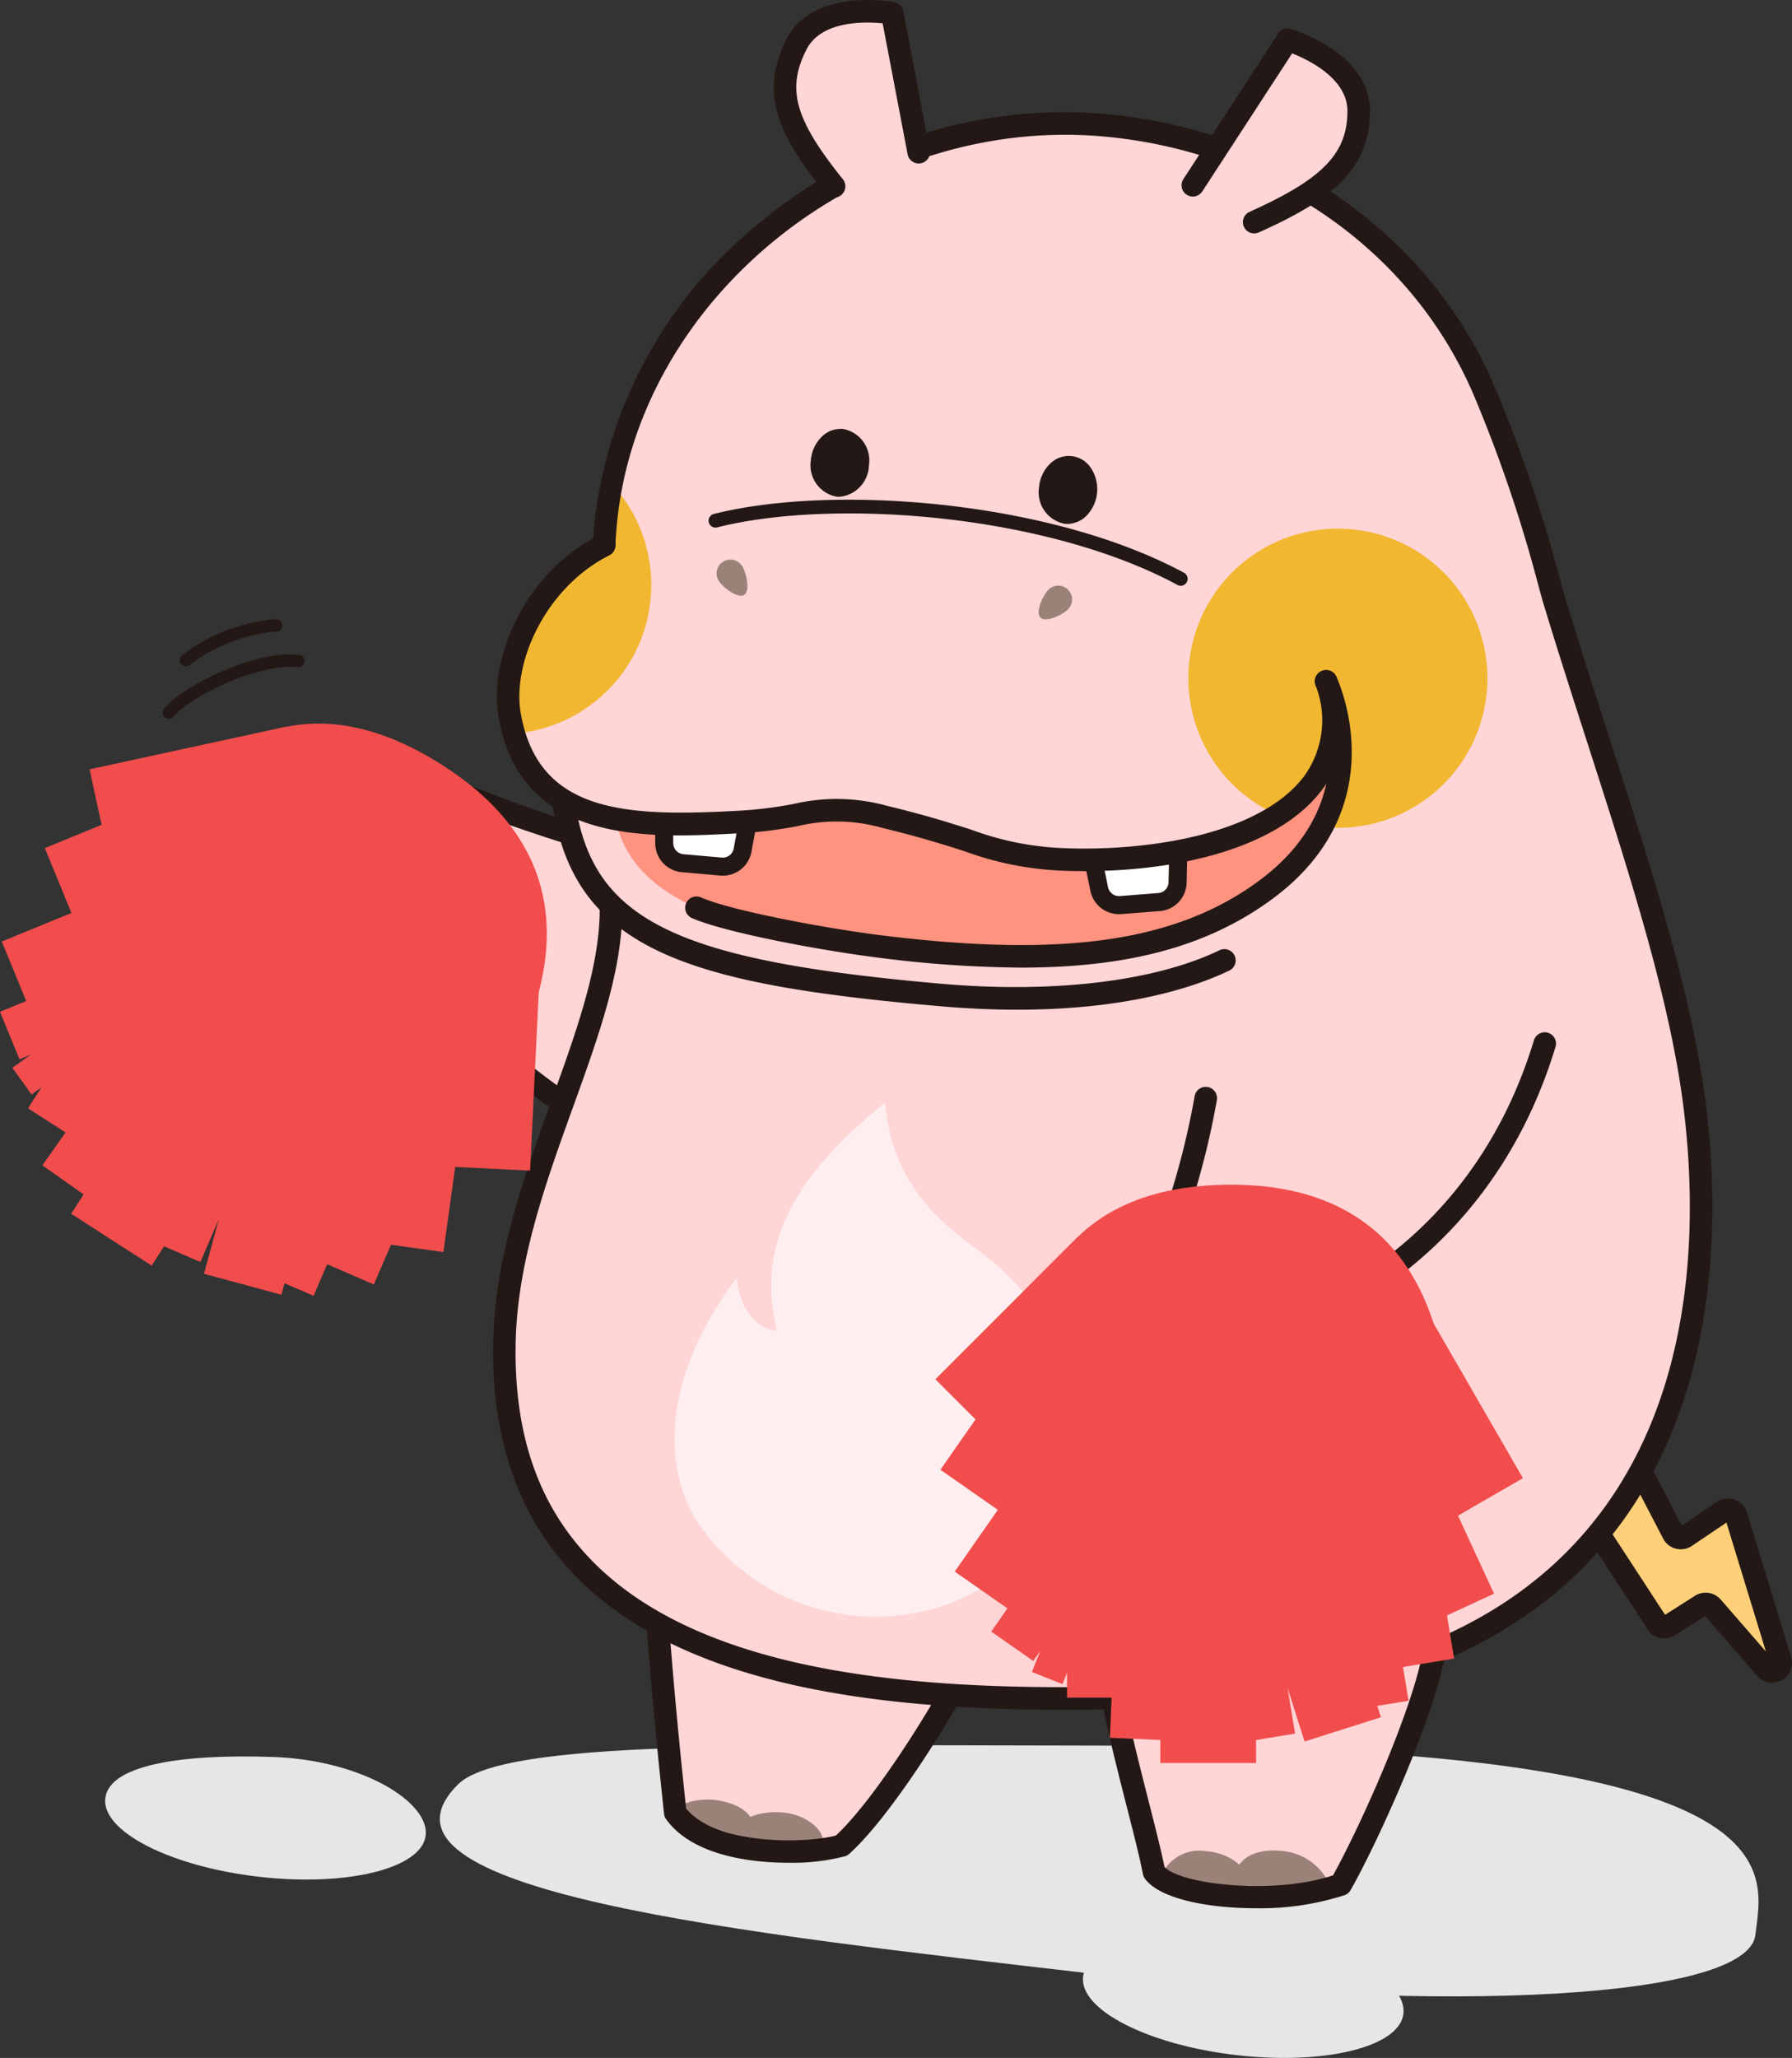 <svg xmlns="http://www.w3.org/2000/svg" viewBox="0 0 135.339 155.364"><rect x="0" y="0" width="135.339" height="155.364" fill="#333333" stroke="none"/><defs><style>.cls-1{isolation:isolate;}.cls-2{fill:none;stroke:#231815;stroke-linecap:round;stroke-miterlimit:10;stroke-width:0.941px;}.cls-3{mix-blend-mode:multiply;}.cls-4{fill:#e6e6e6;}.cls-5{fill:#ffd5d6;}.cls-6{fill:#9b8278;}.cls-7{fill:#231815;}.cls-8{fill:#ffd079;}.cls-9{fill:#ff9380;}.cls-10,.cls-12{fill:#fff;}.cls-11{fill:#f1b731;}.cls-12{opacity:0.6;}.cls-13{fill:#f14d4c;}</style></defs><g class="cls-1"><g id="レイヤー_2" data-name="レイヤー 2"><g id="text"><path class="cls-2" d="M22.528,49.9c-3.148-.318-8.308,2.193-9.778,3.891"/><path class="cls-2" d="M20.847,47.215a12.942,12.942,0,0,0-6.8,2.617"/><g class="cls-3"><path class="cls-4" d="M132.573,146.078c-.551,4.756-22.935,6.071-49.995,2.936s-56.023-6.267-48-14.289c3.386-3.386,22.754-2.966,50-2.936C136.4,131.845,133.124,141.321,132.573,146.078Z"/><path class="cls-4" d="M32.15,138.563c-.289,2.5-5.94,3.894-12.622,3.12S7.663,138.257,7.953,135.76s5.646-3.354,12.622-3.12C27.36,132.868,32.44,136.066,32.15,138.563Z"/><path class="cls-4" d="M105.994,152.031c-.289,2.5-5.941,3.893-12.623,3.119s-11.864-3.425-11.575-5.922,5.646-3.354,12.623-3.12C101.2,146.336,106.283,149.534,105.994,152.031Z"/></g><path class="cls-5" d="M77.649,119.557S66.182,136.91,63.178,139.341c-3.9.709-9.949,1.047-12.568-3.142-.218-13.6-1.021-28.031-1.021-28.031S81.531,113.847,77.649,119.557Z"/><path class="cls-6" d="M59.331,136.858c-1.777-.226-3.457.372-3.753,1.336-.038.124.04.246.2.363a13.206,13.206,0,0,0,6.353.26C62.019,138.011,60.842,137.05,59.331,136.858Z"/><path class="cls-6" d="M54.7,136.021a5.052,5.052,0,0,0-3.628.424,13.208,13.208,0,0,0,5.024,2.184.83.83,0,0,0,.558-.247C57.271,137.475,56.4,136.418,54.7,136.021Z"/><path class="cls-7" d="M59.5,140.627c-3.288,0-7.357-.721-9.194-3.287a.845.845,0,0,1-.154-.4c-.773-7.157-1.245-12.882-1.415-15.61a.852.852,0,0,1,1.7-.1c.166,2.68.628,8.279,1.382,15.3,2.293,2.829,9.181,2.64,11.319,2.037,3.312-3.084,8.544-11.738,9.947-14.99a.852.852,0,0,1,1.564.675c-1.511,3.5-6.987,12.54-10.509,15.706a.871.871,0,0,1-.3.175A15.824,15.824,0,0,1,59.5,140.627Z"/><path class="cls-5" d="M52.122,65.382S39.45,63.229,33.8,59.506c-.463-.306-.907,0-1.321.364a15.856,15.856,0,0,0-3.9,8.3C28.357,69.451,40.747,86.1,55.8,89.314"/><path class="cls-6" d="M30.746,63.576a.72.72,0,0,0,.21.65c1.013.672,2.455.02,3.22-1.455a3.564,3.564,0,0,0,.145-3.224c-.427-.127-.862.2-1.275.615A15.048,15.048,0,0,0,30.746,63.576Z"/><path class="cls-6" d="M32,66.746c.568-1.574.108-3.167-1.028-3.559-.007,0-.016,0-.023,0A27.168,27.168,0,0,0,28.717,68.7a.393.393,0,0,0,.2.187C30.053,69.277,31.434,68.319,32,66.746Z"/><path class="cls-7" d="M51.615,89.094c-9.329-3.35-20.968-13.3-23.822-20.614a.85.85,0,0,1-.024-.55c1.214-4.123,2.842-7.537,4.149-8.7a1.935,1.935,0,0,1,2.314-.464,108.331,108.331,0,0,0,18.075,5.78.852.852,0,1,1-.37,1.663C44.2,64.49,34.971,61.155,33.394,60.252a1.54,1.54,0,0,0-.346.255c-.867.769-2.354,3.621-3.561,7.621,3.046,7.3,15.085,17.226,24.113,19.82a.852.852,0,1,1-.471,1.637C52.634,89.442,52.127,89.278,51.615,89.094Z"/><path class="cls-8" d="M122.53,108.386l3.831,7.376a.651.651,0,0,0,.942.239l2.834-1.911a.651.651,0,0,1,.986.349l3.335,10.9a.651.651,0,0,1-1.114.617l-4.034-4.64a.653.653,0,0,0-.841-.122l-2.432,1.549a.652.652,0,0,1-.938-.27l-6.523-10.7S120.285,104.064,122.53,108.386Z"/><path class="cls-7" d="M133.831,127.031a1.494,1.494,0,0,1-1.129-.52L128.781,122l-2.287,1.455a1.5,1.5,0,0,1-2.133-.561l-5.283-8.1a.849.849,0,0,1-.051-.84c.781-1.59,2.107-4.5,2.612-5.986a.851.851,0,0,1,1.554-.133c.04.064.065.106.093.159l3.727,7.176,2.648-1.786a1.5,1.5,0,0,1,2.276.806l3.335,10.9h0a1.491,1.491,0,0,1-.708,1.753A1.506,1.506,0,0,1,133.831,127.031Zm-.187-1.448h0Zm-4.83-5.343a1.508,1.508,0,0,1,1.138.513l3.415,3.928-2.979-9.733-2.609,1.759a1.5,1.5,0,0,1-2.173-.553l-3.044-5.859c-.565,1.353-1.276,2.9-1.794,3.973l4.984,7.643,2.26-1.439A1.5,1.5,0,0,1,128.814,120.24Z"/><path class="cls-5" d="M127.094,78.183c-2.977-12.449-4.281-13.559-13.646-45.142C102.843-2.721,56.722,45.376,48.514,53.95c-3.512,1.864-5.657,4.233-5.9,6.951-.289,3.3,1.275,6.051,4.646,8.253-2.747,10.525-9.467,21.5-9.474,30.879-.026,33.42,46.918,29.418,65.011,26.29C125.1,122.469,131.295,95.75,127.094,78.183Z"/><path class="cls-6" d="M91.01,98.139A.481.481,0,0,0,91.273,98a2.3,2.3,0,0,0-.6-3.3,2.831,2.831,0,0,0-2.873-.434c-.215.821-.2,1.427.192,1.706C88.726,96.485,89.852,97.3,91.01,98.139Z"/><path class="cls-6" d="M93.732,97.222a2.469,2.469,0,0,0-3.276.518c1.519,1.1,3.189,2.3,4.17,2.944a.491.491,0,0,0,.341-.224A2.483,2.483,0,0,0,93.732,97.222Z"/><path class="cls-9" d="M100.835,55c.826,3.368-1.277,7.19-2.654,9.651-2.345,4.195-6.786,9.437-33.155,6.613C57,70.4,46.145,68.637,46.335,59.878c.128-5.905,19.312-6.024,27.321-4.349C81.25,57.117,100.08,51.918,100.835,55Z"/><path class="cls-10" d="M87.131,67.724l-2.9.226a1.526,1.526,0,0,1-1.621-1.257l-.431-2.443,6.8-.268-.443,2.249A1.526,1.526,0,0,1,87.131,67.724Z"/><path class="cls-10" d="M54.451,65.422l-2.894-.253a1.528,1.528,0,0,1-1.393-1.507l-.052-5.685,7.012.613-1.039,5.59A1.527,1.527,0,0,1,54.451,65.422Z"/><path class="cls-5" d="M83.336,9.452C64.129,7.771,47.264,22.08,45.8,38.869c-.068.774-.088,1.516-.086,2.244-4.523,3.458-7.585,8.483-7.217,12.9.7,8.445,7.277,7.624,17.434,8.041,2.721.112,2.73-.817,7.571-.817.047,0,.092,0,.139,0a86.189,86.189,0,0,0,14.376,3.485c15.013,2.363,25.589-4.671,22.128-13.3-1.321-3.294,16.622-10.483,14.251-16.989C108.735,18.9,95.527,10.518,83.336,9.452Z"/><path class="cls-11" d="M102.293,39.982A11.287,11.287,0,0,0,97.272,61.84c.006-.079,2.913-3.59,3.221-3.52.286.065.1,3.432-.694,4.106a11.291,11.291,0,0,0,2.494-22.444Z"/><path class="cls-7" d="M77.125,73.05a87.689,87.689,0,0,1-10.686-.738c-4.2-.518-11.676-1.89-14.209-3.013a.852.852,0,0,1,.69-1.557c2.294,1.017,9.542,2.363,13.727,2.88,13.559,1.674,21.995.491,28.211-3.961,8.647-6.193,4.692-14.515,4.52-14.867a.852.852,0,0,1,1.526-.756c.049.1,4.791,9.956-5.054,17.007C91.116,71.436,85.246,73.05,77.125,73.05Z"/><path class="cls-11" d="M45.922,36.233a27.216,27.216,0,0,1-.548,4.663A14.917,14.917,0,0,0,38.1,55.416a11.253,11.253,0,0,0,7.817-19.183Z"/><path class="cls-7" d="M101.238,127.457a.852.852,0,0,1-.094-1.7c.289-.032.575-.055.856-.079a9.254,9.254,0,0,0,1.751-.25c23.712-6.876,24.885-28.746,23.473-41.171-.941-8.29-4.032-17.89-7.3-28.053-1.1-3.419-2.239-6.954-3.331-10.547-.107-.349-.24-.841-.409-1.461a106.749,106.749,0,0,0-4.838-14.264c-4.645-11-15.4-18.525-28.08-19.634C65.225,8.722,48.082,22.508,46.569,39.8c-.046.519-.071.876-.087,1.392a.851.851,0,0,1-1.7-.052c.016-.556.044-.937.092-1.488A33.9,33.9,0,0,1,57.349,16.841,35.85,35.85,0,0,1,83.41,8.6c13.306,1.164,24.61,9.083,29.5,20.667a108.553,108.553,0,0,1,4.913,14.48c.162.6.292,1.076.394,1.413,1.088,3.579,2.224,7.108,3.323,10.521,3.3,10.245,6.415,19.923,7.375,28.382.705,6.205.837,15.368-2.538,23.788-3.849,9.6-11.3,16.064-22.153,19.21a10.611,10.611,0,0,1-2.085.313c-.265.021-.535.043-.807.074C101.3,127.455,101.269,127.457,101.238,127.457Z"/><path class="cls-7" d="M80.389,129.077c-13.406,0-28.309-1.577-36.625-9.788-4.429-4.374-6.624-10.345-6.523-17.747.089-6.482,2.3-12.619,4.443-18.554,1.856-5.147,3.609-10.008,3.609-14.351a.852.852,0,0,1,1.7,0c0,4.641-1.8,9.638-3.71,14.929-2.093,5.8-4.257,11.8-4.342,18-.1,7.018,1.872,12.418,6.017,16.511,9,8.887,26.526,9.595,40.8,9.221h.023A.851.851,0,0,1,85.8,129C84.04,129.047,82.229,129.077,80.389,129.077Z"/><path class="cls-7" d="M81.938,65.766q-.977,0-1.918-.043a24.125,24.125,0,0,1-7.164-1.455c-1.538-.491-3.453-1.1-6.257-1.774a12.558,12.558,0,0,0-6.31-.135,32.059,32.059,0,0,1-4.315.542c-7.01.387-16.61.916-18.319-8.743-.776-4.386,1.906-10.89,7.593-13.75a.851.851,0,1,1,.765,1.521c-4.83,2.429-7.354,8.131-6.681,11.932,1.339,7.57,7.991,7.812,16.548,7.34a30.609,30.609,0,0,0,4.108-.518A14.228,14.228,0,0,1,67,60.838c2.866.686,4.814,1.308,6.379,1.808A22.415,22.415,0,0,0,80.1,64.021c6.363.292,14.99-.95,18.377-5.4a7.21,7.21,0,0,0,.857-6.946.852.852,0,0,1,1.62-.526c1.062,3.271.685,6.133-1.123,8.5C96.381,64.183,88.654,65.766,81.938,65.766Z"/><path class="cls-7" d="M76.844,76.228c-1.817,0-3.787-.082-5.922-.269-18.77-1.642-27.432-4.186-29.144-14.924a.852.852,0,1,1,1.682-.268c1.389,8.716,7.583,11.744,27.61,13.5,8.483.741,16.14-.175,21.008-2.517a.852.852,0,1,1,.738,1.535C90.334,74.475,85.254,76.228,76.844,76.228Z"/><path class="cls-7" d="M54.589,66.109c-.065,0-.131,0-.2-.009L51.5,65.847a2.2,2.2,0,0,1-2.015-2.178l-.021-1.613a.682.682,0,0,1,.672-.69.67.67,0,0,1,.69.673l.021,1.615a.843.843,0,0,0,.772.836l2.894.253a.84.84,0,0,0,.9-.687l.24-1.291a.682.682,0,0,1,.332-1.3c.088.008.174.012.261.017s.174.009.263.016a.68.68,0,0,1,.617.8l-.373,2.008A2.2,2.2,0,0,1,54.589,66.109Z"/><path class="cls-7" d="M84.506,69.015a2.2,2.2,0,0,1-2.169-1.825l-.427-2.084a.681.681,0,0,1,1.335-.273l.43,2.1a.845.845,0,0,0,.9.715l2.9-.226a.842.842,0,0,0,.779-.827l.049-2.289a.67.67,0,0,1,.7-.667.681.681,0,0,1,.666.7l-.049,2.288a2.2,2.2,0,0,1-2.035,2.157l-2.9.226C84.623,69.012,84.565,69.015,84.506,69.015Z"/><path class="cls-5" d="M69.837,13.865,67.382,1S61.873-.024,60.153,3.346s.375,8.081,4.181,12.819"/><path class="cls-7" d="M62.994,14.919a.85.85,0,0,1-.664-.318C58.81,10.219,57.3,7.066,59.4,2.959,61.38-.933,67.288.116,67.538.162a.853.853,0,0,1,.681.678l2.007,10.517a.852.852,0,0,1-1.673.319L66.661,1.763c-1.331-.134-4.63-.223-5.749,1.97-1.527,2.992-.885,5.282,2.745,9.8a.852.852,0,0,1-.663,1.385Z"/><path class="cls-5" d="M90.082,13.988,97.241,3s5.373,1.592,5.373,5.375-2.348,5.9-7.892,8.393"/><path class="cls-7" d="M94.723,17.622a.852.852,0,0,1-.35-1.629c5.525-2.481,7.389-4.4,7.389-7.616,0-2.428-2.9-3.843-4.175-4.347L90.8,14.453a.851.851,0,0,1-1.426-.93L96.527,2.537a.849.849,0,0,1,.955-.351c.245.072,5.983,1.822,5.983,6.191,0,4.515-3.078,6.781-8.394,9.17A.846.846,0,0,1,94.723,17.622Z"/><path class="cls-7" d="M89.173,44.221a.52.52,0,0,1-.247-.062c-9.91-5.349-25.975-6.564-34.761-4.344a.521.521,0,1,1-.256-1.011c8.977-2.27,25.389-1.028,35.512,4.437a.521.521,0,0,1-.248.98Z"/><path class="cls-7" d="M63.658,32.383a2.032,2.032,0,0,0-1.628.622,2.786,2.786,0,0,0-.791,1.742A2.409,2.409,0,0,0,63.205,37.5c.057,0,.112.008.168.008a2.446,2.446,0,0,0,2.251-2.372h0A2.409,2.409,0,0,0,63.658,32.383Z"/><path class="cls-7" d="M82.384,35.328a1.99,1.99,0,0,0-3.12-.275,2.781,2.781,0,0,0-.791,1.743,2.407,2.407,0,0,0,1.966,2.75,1.625,1.625,0,0,0,.17.008,2.068,2.068,0,0,0,1.457-.629,2.886,2.886,0,0,0,.318-3.6Z"/><path class="cls-5" d="M78.86,107.827s6.259,25.765,8.682,33.763c2.8,1.782,4.758,1.494,13.72.685,5.061-6.489,10.342-34.519,10.342-34.519S81.867,99.67,78.86,107.827Z"/><path class="cls-6" d="M91.046,139.751a3.1,3.1,0,0,0-3.181,1.541,9.889,9.889,0,0,0,6.287,1.431.466.466,0,0,0,.214-.354C94.367,141.041,92.881,139.869,91.046,139.751Z"/><path class="cls-6" d="M100.263,141.963a4.363,4.363,0,0,0-3.584-2.235c-1.965-.2-3.476.741-3.375,2.106a.652.652,0,0,0,.276.42A17.236,17.236,0,0,0,100.263,141.963Z"/><path class="cls-7" d="M94.816,144.062c-3.689,0-7.3-.744-8.359-2.252a.844.844,0,0,1-.139-.326c-.245-1.259-.687-3-1.2-5.006-.813-3.189-1.734-6.8-2.27-10.065a.851.851,0,1,1,1.68-.276c.525,3.189,1.436,6.765,2.24,9.921.491,1.929.919,3.608,1.179,4.892,1.291,1.336,8.3,2.113,12.729.628,1.948-3.5,5.913-12.21,6.794-16.936a.851.851,0,0,1,1.674.312c-.94,5.038-5.212,14.364-7.144,17.743a.845.845,0,0,1-.445.377A20.739,20.739,0,0,1,94.816,144.062Z"/><path class="cls-7" d="M94.212,101.505a1.617,1.617,0,0,1-.734-.136,39.357,39.357,0,0,1-3.49-2.4c-.693-.507-1.393-1.019-2.017-1.457-1.57-1.1-.936-3.075.024-6.061a59.4,59.4,0,0,0,2.233-8.717.852.852,0,0,1,1.679.285,60.936,60.936,0,0,1-2.291,8.953c-.7,2.186-1.21,3.765-.666,4.147.631.443,1.341.962,2.043,1.475,1.249.912,2.538,1.855,3.183,2.217H94.2c1.743,0,16.4-4.016,21.649-21.275a.851.851,0,0,1,1.629.5c-4.227,13.9-14.263,19.411-18.382,21.136A16.15,16.15,0,0,1,94.212,101.505Zm.056-1.644h0Z"/><path class="cls-6" d="M56.045,42.73c.311.487.639,1.868.153,2.179s-1.6-.566-1.914-1.052a1.045,1.045,0,1,1,1.761-1.127Z"/><path class="cls-6" d="M79.181,44.524c-.406.411-1.016,1.693-.605,2.1s1.686-.219,2.092-.629a1.045,1.045,0,1,0-1.487-1.47Z"/><path class="cls-12" d="M69.752,121.646a16.27,16.27,0,0,1-16.967-6.565c-3.062-4.614-2.439-11.637,2.878-18.639.05,1.4.853,3.753,3.01,4.042C57.2,94.47,59.4,89.242,66.83,83.255c.5,5.108,2.937,8.163,6.762,10.92,4.735,3.411,9.4,9.707,6.783,17.839A14.48,14.48,0,0,1,69.752,121.646Z"/><path class="cls-13" d="M36.914,83.041C31.127,92.034,20.226,95.327,12.565,90.4S3.385,74.181,9.171,65.189s13.492-14.35,24.349-7.356C43.869,64.5,42.7,74.049,36.914,83.041Z"/><rect class="cls-13" x="9.998" y="75.896" width="7.233" height="19.223" transform="translate(48.438 6.235) rotate(32.762)"/><rect class="cls-13" x="11.625" y="52.051" width="6.472" height="15.165" transform="translate(69.989 32.471) rotate(77.762)"/><rect class="cls-13" x="4.664" y="75.007" width="4.212" height="10.653" transform="translate(44.549 9.116) rotate(32.762)"/><rect class="cls-13" x="5.883" y="79.511" width="4.212" height="10.653" transform="translate(50.346 10.898) rotate(35.186)"/><rect class="cls-13" x="13.207" y="84.224" width="4.212" height="10.653" transform="translate(36.827 1.284) rotate(23.401)"/><rect class="cls-13" x="21.757" y="86.776" width="4.212" height="10.653" transform="translate(38.543 -1.902) rotate(23.401)"/><rect class="cls-13" x="25.902" y="85.833" width="4.637" height="10.653" transform="translate(38.527 -3.71) rotate(23.401)"/><rect class="cls-13" x="29.606" y="83.602" width="4.637" height="10.653" transform="translate(12.609 -3.561) rotate(7.951)"/><rect class="cls-13" x="3.214" y="66.49" width="5.961" height="10.653" transform="translate(70.279 38.813) rotate(67.682)"/><rect class="cls-13" x="6.464" y="59.437" width="5.961" height="10.653" transform="translate(65.771 31.433) rotate(67.682)"/><rect class="cls-13" x="3.725" y="70.828" width="3.877" height="10.653" transform="translate(73.963 41.996) rotate(67.682)"/><rect class="cls-13" x="4.745" y="73.191" width="2.485" height="10.653" transform="translate(66.317 27.909) rotate(54.368)"/><rect class="cls-13" x="17.025" y="84.021" width="6.052" height="13.165" transform="translate(24.39 -2.091) rotate(15.159)"/><rect class="cls-13" x="32.895" y="68.98" width="7.609" height="19.221" transform="translate(3.83 -1.677) rotate(2.762)"/><path class="cls-13" d="M109.506,108.8c0,10.693-7.385,19.362-16.5,19.362s-16.5-8.669-16.5-19.362S80.1,89.434,93.01,89.44C105.32,89.445,109.506,98.108,109.506,108.8Z"/><rect class="cls-13" x="87.631" y="113.873" width="7.233" height="19.223"/><rect class="cls-13" x="75.058" y="93.469" width="6.472" height="15.165" transform="translate(94.386 -25.764) rotate(45)"/><rect class="cls-13" x="80.585" y="117.51" width="4.212" height="10.653"/><rect class="cls-13" x="84.048" y="120.639" width="4.212" height="10.653" transform="translate(5.404 -3.531) rotate(2.424)"/><rect class="cls-13" x="92.758" y="120.639" width="4.212" height="10.653" transform="translate(-19.225 17.107) rotate(-9.361)"/><rect class="cls-13" x="101.328" y="118.158" width="4.212" height="10.653" transform="translate(-18.707 18.468) rotate(-9.361)"/><rect class="cls-13" x="104.27" y="115.006" width="4.637" height="10.653" transform="matrix(0.987, -0.163, 0.163, 0.987, -18.153, 18.939)"/><rect class="cls-13" x="106.178" y="111.126" width="4.637" height="10.653" transform="translate(-38.852 56.276) rotate(-24.811)"/><rect class="cls-13" x="74.618" y="110.66" width="5.961" height="10.653" transform="translate(80.365 -23.537) rotate(34.92)"/><rect class="cls-13" x="73.535" y="102.97" width="5.961" height="10.653" transform="translate(75.769 -24.301) rotate(34.92)"/><rect class="cls-13" x="77.562" y="114.595" width="3.877" height="10.653" transform="translate(82.96 -23.917) rotate(34.92)"/><rect class="cls-13" x="79.809" y="116.407" width="2.485" height="10.653" transform="translate(50.519 -21.291) rotate(21.606)"/><rect class="cls-13" x="96.392" y="117.703" width="6.052" height="13.165" transform="translate(-32.932 35.886) rotate(-17.603)"/><rect class="cls-13" x="103.112" y="95.564" width="7.609" height="19.221" transform="translate(-38.263 67.549) rotate(-30)"/></g></g></g></svg>